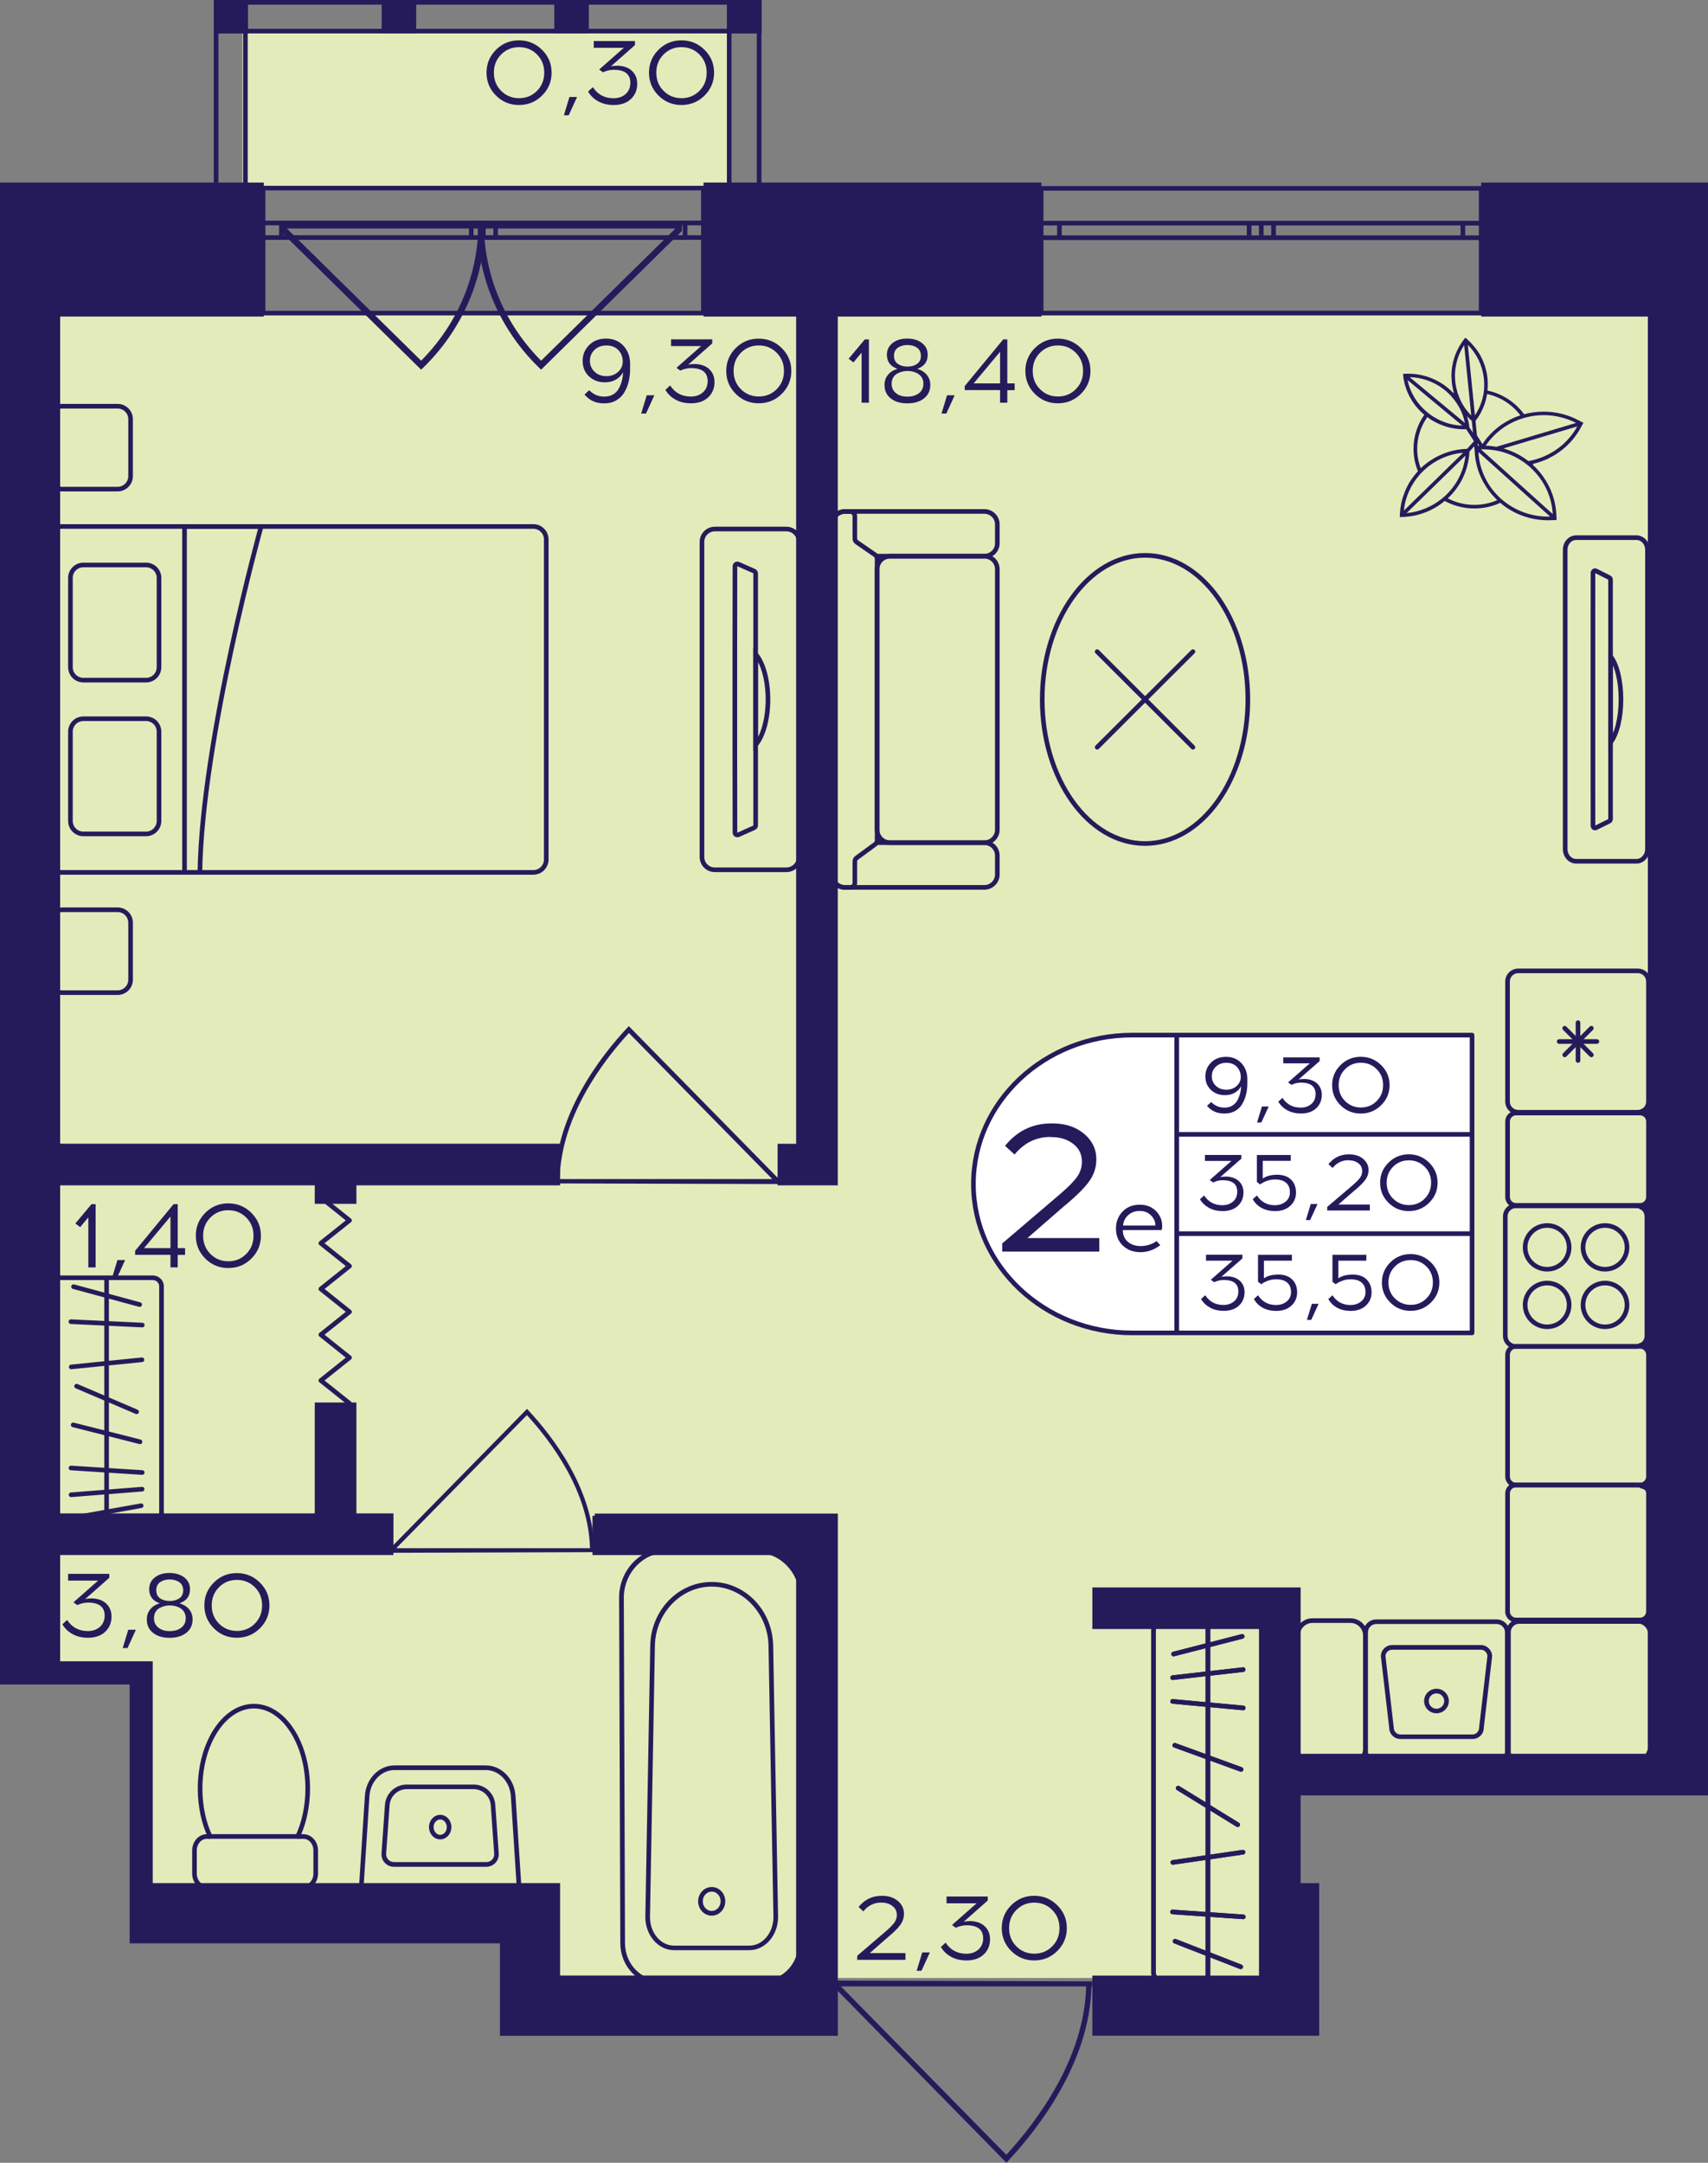 <?xml version="1.0" encoding="utf-8"?>
<!-- Generator: Adobe Illustrator 24.3.0, SVG Export Plug-In . SVG Version: 6.00 Build 0)  -->
<svg version="1.1" id="Слой_1" xmlns="http://www.w3.org/2000/svg" xmlns:xlink="http://www.w3.org/1999/xlink" x="0px" y="0px"
	 viewBox="0 0 315.99 400" style="enable-background:new 0 0 315.99 400;" xml:space="preserve">
<rect x="0" y="0" width="315.99" height="400" fill="#808080" stroke="none"/>
<path style="fill:#E3EBBA;" d="M7.28,58.12h301.43c0,90.03,0,180.06,0,270.09c-23.98,0-47.96,0-71.93,0c0,12.54,0,25.07,0,37.61
	c-46.26,0-92.52,0-138.78,0c-0.55-3.42-1.1-6.84-1.66-10.26c-22.84,0-45.67,0-68.51,0c0-15.95,0-31.91,0-47.86
	c-6.85,0-13.7,0-20.55,0C7.28,224.5,7.28,141.31,7.28,58.12z"/>
<rect x="44.84" y="5.56" style="fill:#E3EBBA;" width="89.92" height="29.49"/>
<g>
	<path style="fill:none;stroke:#251B5B;stroke-width:0.856;stroke-miterlimit:10;" d="M274.02,34.84l-81.4,0v23.06h81.4V34.84z
		 M192.62,34.84l81.4,0 M192.62,57.91h81.4 M192.62,41.27H196v2.69h-3.38V41.27z M233.34,43.97h-2.25v-2.69h2.25V43.97z M196,41.27
		l35.1,0v2.69H196V41.27z M233.34,41.27h2.27v2.69h-2.27V41.27z M274.02,43.97h-3.38v-2.69h3.38V43.97z M235.62,41.27h35.02v2.69
		l-35.02,0V41.27z M192.62,41.27H196 M196,41.27v2.69 M196,43.97h-3.38 M233.34,43.97h-2.25 M231.1,43.97v-2.69 M231.1,41.27h2.25
		 M196,41.27l35.1,0 M231.1,43.97H196 M233.34,41.27h2.27 M235.62,41.27v2.69 M235.62,43.97h-2.27 M274.02,43.97h-3.38
		 M270.64,43.97v-2.69 M270.64,41.27h3.38 M235.62,41.27h35.02 M270.64,43.97l-35.02,0"/>
</g>
<g>
	<path style="fill:none;stroke:#251B5B;stroke-width:0.856;stroke-miterlimit:10;" d="M130.13,34.79l-81.46,0v23.12h81.46V34.79z
		 M48.67,34.79l81.46,0 M48.67,57.91h81.46 M48.67,41.24h3.39v2.7h-3.39V41.24z M89.43,43.93h-2.25v-2.7h2.25V43.93z M52.06,41.24
		h35.12v2.7H52.06V41.24z M89.43,41.24h2.27v2.7h-2.27V41.24z M130.13,43.93h-3.39v-2.7h3.39V43.93z M91.7,41.24h35.04v2.7l-35.04,0
		V41.24z M48.67,41.24h3.39 M52.06,41.24v2.7 M52.06,43.93h-3.39 M89.43,43.93h-2.25 M87.18,43.93v-2.7 M87.18,41.24h2.25
		 M52.06,41.24h35.12 M87.18,43.93H52.06 M89.43,41.24h2.27 M91.7,41.24v2.7 M91.7,43.93h-2.27 M130.13,43.93h-3.39 M126.75,43.93
		v-2.7 M126.75,41.24h3.39 M91.7,41.24h35.04 M126.75,43.93l-35.04,0"/>
</g>
<g>
	
		<rect x="134.48" y="0" transform="matrix(-1 -2.945392e-07 2.945392e-07 -1 275.35 6.177)" style="fill:#251B5B;" width="6.39" height="6.18"/>
	
		<rect x="39.6" y="0" transform="matrix(-1 -2.997381e-07 2.997381e-07 -1 85.483 6.177)" style="fill:#251B5B;" width="6.28" height="6.18"/>
	
		<rect x="70.62" y="0" transform="matrix(-1 -2.945459e-07 2.945459e-07 -1 147.62 6.176)" style="fill:#251B5B;" width="6.39" height="6.18"/>
	
		<rect x="102.55" y="0" transform="matrix(-1 -2.945415e-07 2.945415e-07 -1 211.485 6.176)" style="fill:#251B5B;" width="6.39" height="6.18"/>
	<g>
		<path style="fill:#251B5B;" d="M140.01,0.86v37.24h-4.68l0-37.24H140.01 M140.87,0h-6.39l0,38.95h6.39L140.87,0L140.87,0z"/>
	</g>
	<g>
		<path style="fill:#251B5B;" d="M44.97,0.86l0,37.24l-4.56,0l0-37.24H44.97 M45.83,0h-6.28l0,38.95l6.28,0L45.83,0L45.83,0z"/>
	</g>
	<g>
		<path style="fill:#251B5B;" d="M40.46,0.86l99.55,0v4.47l-99.55,0L40.46,0.86 M39.6,0l0,6.18l101.26,0V0L39.6,0L39.6,0z"/>
	</g>
</g>
<g>
	<path style="fill:#251B5B;" d="M78.35,67.95c2.07-2.02,3.87-4.22,5.39-6.58c5.44-8.41,5.82-16.26,5.87-17.86
		c0.03-1.01,0.01-1.84-0.02-2.37c-0.35-0.01-0.7-0.03-1.05-0.04H51.89l-0.08-0.08c0.02,0.58,0.04,1.15,0.06,1.72l26.04,25.63
		L78.35,67.95z M53.07,42.27h35.42c-0.28,9.19-3.99,17.81-10.58,24.44L53.07,42.27z"/>
	<path style="fill:#251B5B;" d="M99.67,67.95c-2.07-2.02-3.87-4.22-5.39-6.58c-5.44-8.41-5.82-16.26-5.87-17.86
		c-0.03-1.01-0.01-1.84,0.02-2.37c0.35-0.01,0.7-0.03,1.05-0.04h36.65l0.08-0.08c-0.02,0.58-0.04,1.15-0.06,1.72l-26.04,25.63
		L99.67,67.95z M124.95,42.27H89.53c0.28,9.19,3.99,17.81,10.58,24.44L124.95,42.27z"/>
</g>
<polyline style="fill:none;stroke:#251B5B;stroke-width:0.856;stroke-linecap:round;stroke-linejoin:round;stroke-miterlimit:10;" points="
	64.66,259.55 59.36,255.32 64.66,251.09 59.36,246.85 64.66,242.62 59.36,238.39 64.66,234.16 59.36,229.93 64.66,225.71 
	59.36,221.47 "/>
<path style="fill:#251B5B;" d="M110.04,287.07c0-0.24-0.01-0.48-0.01-0.73h-0.1c-0.25-11.06-7.69-20.69-12.16-25.48l-0.27-0.29
	l-25.31,25.78h-0.16c0,0.28,0,0.56,0,0.84C84.69,287.14,97.37,287.11,110.04,287.07z M73.31,286.34l24.17-24.61
	c4.42,4.8,11.43,14.07,11.67,24.61L73.31,286.34z"/>
<path style="fill:#251B5B;" d="M202.07,366.45c0,0.31-0.01,0.61-0.01,0.92h-0.13c-0.31,14-9.73,26.18-15.39,32.25l-0.35,0.37
	l-32.03-32.62h-0.21c0-0.35,0-0.71,0-1.06C169.99,366.36,186.03,366.41,202.07,366.45z M155.58,367.38l30.59,31.15
	c5.59-6.07,14.46-17.8,14.77-31.15L155.58,367.38z"/>
<path style="fill:#251B5B;" d="M102.56,218.87c0-0.27,0.01-0.53,0.01-0.8h0.11c0.27-12.14,8.44-22.71,13.35-27.97l0.3-0.32
	l27.78,28.29h0.18c0,0.31,0,0.61,0,0.92C130.38,218.95,116.47,218.91,102.56,218.87z M142.88,218.07l-26.53-27.02
	c-4.85,5.27-12.54,15.44-12.81,27.02L142.88,218.07z"/>
<g>
	<g>
		<g>
			<path style="fill:#251B5B;" d="M28.28,236.75c0.64,0,1.17,0.52,1.17,1.17v42.89c0,0.64-0.52,1.17-1.17,1.17l-17.13,0
				c-0.64,0-1.17-0.52-1.17-1.17v-42.89c0-0.64,0.52-1.17,1.17-1.17H28.28 M28.28,235.9H11.16c-1.12,0-2.02,0.91-2.02,2.02v42.89
				c0,1.12,0.91,2.02,2.02,2.02l17.13,0c1.12,0,2.02-0.91,2.02-2.02v-42.89C30.31,236.8,29.4,235.9,28.28,235.9L28.28,235.9z"/>
		</g>
	</g>
	
		<line style="fill:none;stroke:#251B5B;stroke-width:0.856;stroke-miterlimit:10;" x1="19.72" y1="236.09" x2="19.72" y2="282.67"/>
	
		<line style="fill:none;stroke:#251B5B;stroke-width:0.856;stroke-linecap:round;stroke-miterlimit:10;" x1="13.12" y1="244.44" x2="26.32" y2="245.07"/>
	
		<line style="fill:none;stroke:#251B5B;stroke-width:0.856;stroke-linecap:round;stroke-miterlimit:10;" x1="13.18" y1="252.81" x2="26.26" y2="251.49"/>
	
		<line style="fill:none;stroke:#251B5B;stroke-width:0.856;stroke-linecap:round;stroke-miterlimit:10;" x1="13.33" y1="280.76" x2="26.11" y2="278.48"/>
	
		<line style="fill:none;stroke:#251B5B;stroke-width:0.856;stroke-linecap:round;stroke-miterlimit:10;" x1="14.17" y1="256.37" x2="25.27" y2="261.11"/>
	
		<line style="fill:none;stroke:#251B5B;stroke-width:0.856;stroke-linecap:round;stroke-miterlimit:10;" x1="13.54" y1="263.53" x2="25.9" y2="266.66"/>
	
		<line style="fill:none;stroke:#251B5B;stroke-width:0.856;stroke-linecap:round;stroke-miterlimit:10;" x1="13.13" y1="271.5" x2="26.31" y2="272.34"/>
	
		<line style="fill:none;stroke:#251B5B;stroke-width:0.856;stroke-linecap:round;stroke-miterlimit:10;" x1="13.15" y1="276.46" x2="26.29" y2="275.42"/>
	
		<line style="fill:none;stroke:#251B5B;stroke-width:0.856;stroke-linecap:round;stroke-miterlimit:10;" x1="13.6" y1="237.97" x2="25.84" y2="241.28"/>
</g>
<g>
	<path style="fill:#251B5B;" d="M303.31,300.32c0.85,0,1.54,0.69,1.54,1.54v22.09c0,0.85-0.69,1.54-1.54,1.54h-22.27
		c-0.85,0-1.54-0.69-1.54-1.54v-22.09c0-0.85,0.69-1.54,1.54-1.54H303.31 M303.31,299.47h-22.27c-1.32,0-2.39,1.07-2.39,2.39v22.09
		c0,1.32,1.07,2.39,2.39,2.39h22.27c1.32,0,2.39-1.07,2.39-2.39v-22.09C305.71,300.54,304.64,299.47,303.31,299.47L303.31,299.47z"
		/>
</g>
<g>
	<g>
		<path style="fill:#251B5B;" d="M276.89,300.36c0.85,0,1.54,0.69,1.54,1.54v22.09c0,0.85-0.69,1.54-1.54,1.54h-22.27
			c-0.85,0-1.54-0.69-1.54-1.54V301.9c0-0.85,0.69-1.54,1.54-1.54H276.89 M276.89,299.51h-22.27c-1.32,0-2.39,1.07-2.39,2.39v22.09
			c0,1.32,1.07,2.39,2.39,2.39h22.27c1.32,0,2.39-1.07,2.39-2.39V301.9C279.28,300.58,278.21,299.51,276.89,299.51L276.89,299.51z"
			/>
	</g>
	<g>
		<path style="fill:#251B5B;" d="M273.94,305.11c0.67,0,1.22,0.53,1.24,1.19l-1.53,13.16l-0.01,0.05v0.05
			c0,0.68-0.56,1.23-1.24,1.23h-13.3c-0.69,0-1.24-0.55-1.24-1.23v-0.05l-0.01-0.05l-1.53-13.16c0.02-0.66,0.57-1.19,1.24-1.19
			H273.94 M273.94,304.25h-16.37c-1.16,0-2.1,0.93-2.1,2.08l1.54,13.22c0,1.15,0.94,2.08,2.1,2.08h13.3c1.16,0,2.1-0.93,2.1-2.08
			l1.54-13.22C276.04,305.18,275.1,304.25,273.94,304.25L273.94,304.25z"/>
	</g>
	<g>
		<path style="fill:#251B5B;" d="M265.76,313.19c0.79,0,1.43,0.64,1.43,1.42c0,0.78-0.64,1.42-1.43,1.42
			c-0.79,0-1.43-0.64-1.43-1.42C264.32,313.83,264.97,313.19,265.76,313.19 M265.76,312.33c-1.26,0-2.29,1.02-2.29,2.27
			c0,1.25,1.02,2.27,2.29,2.27c1.26,0,2.29-1.02,2.29-2.27C268.04,313.35,267.02,312.33,265.76,312.33L265.76,312.33z"/>
	</g>
</g>
<g>
	<g>
		<path style="fill:#251B5B;" d="M302.72,223.44c0.85,0,1.54,0.69,1.54,1.54v22.09c0,0.85-0.69,1.54-1.54,1.54h-22.27
			c-0.85,0-1.54-0.69-1.54-1.54v-22.09c0-0.85,0.69-1.54,1.54-1.54H302.72 M302.72,222.58h-22.27c-1.32,0-2.39,1.07-2.39,2.39v22.09
			c0,1.32,1.07,2.39,2.39,2.39h22.27c1.32,0,2.39-1.07,2.39-2.39v-22.09C305.11,223.65,304.04,222.58,302.72,222.58L302.72,222.58z"
			/>
	</g>
	<g>
		<g>
			<path style="fill:#251B5B;" d="M296.94,237.73c2.01,0,3.64,1.62,3.64,3.62s-1.64,3.62-3.64,3.62s-3.64-1.62-3.64-3.62
				S294.93,237.73,296.94,237.73 M296.94,236.87c-2.49,0-4.5,2-4.5,4.47c0,2.47,2.01,4.47,4.5,4.47c2.49,0,4.5-2,4.5-4.47
				C301.44,238.88,299.43,236.87,296.94,236.87L296.94,236.87z"/>
		</g>
		<g>
			<path style="fill:#251B5B;" d="M286.23,227.08c2.01,0,3.64,1.62,3.64,3.62s-1.64,3.62-3.64,3.62c-2.01,0-3.64-1.62-3.64-3.62
				S284.22,227.08,286.23,227.08 M286.23,226.23c-2.49,0-4.5,2-4.5,4.47s2.01,4.47,4.5,4.47s4.5-2,4.5-4.47
				S288.71,226.23,286.23,226.23L286.23,226.23z"/>
		</g>
		<g>
			<path style="fill:#251B5B;" d="M286.23,237.73c2.01,0,3.64,1.62,3.64,3.62s-1.64,3.62-3.64,3.62c-2.01,0-3.64-1.62-3.64-3.62
				S284.22,237.73,286.23,237.73 M286.23,236.87c-2.49,0-4.5,2-4.5,4.47c0,2.47,2.01,4.47,4.5,4.47s4.5-2,4.5-4.47
				C290.73,238.88,288.71,236.87,286.23,236.87L286.23,236.87z"/>
		</g>
		<g>
			<path style="fill:#251B5B;" d="M296.94,227.08c2.01,0,3.64,1.62,3.64,3.62s-1.64,3.62-3.64,3.62s-3.64-1.62-3.64-3.62
				S294.93,227.08,296.94,227.08 M296.94,226.23c-2.49,0-4.5,2-4.5,4.47s2.01,4.47,4.5,4.47c2.49,0,4.5-2,4.5-4.47
				S299.43,226.23,296.94,226.23L296.94,226.23z"/>
		</g>
	</g>
</g>
<g>
	<path style="fill:#251B5B;" d="M303.41,275.07c0.63,0,1.14,0.51,1.14,1.14v21.84c0,0.63-0.51,1.14-1.14,1.14h-22.93
		c-0.63,0-1.14-0.51-1.14-1.14v-21.84c0-0.63,0.51-1.14,1.14-1.14H303.41 M303.41,274.21h-22.93c-1.1,0-2,0.89-2,2v21.84
		c0,1.1,0.89,2,2,2h22.93c1.1,0,2-0.89,2-2v-21.84C305.41,275.11,304.51,274.21,303.41,274.21L303.41,274.21z"/>
</g>
<g>
	<g>
		<path style="fill:#251B5B;" d="M303.01,179.99c0.85,0,1.54,0.69,1.54,1.54v22.21c0,0.85-0.69,1.54-1.54,1.54h-22.14
			c-0.85,0-1.54-0.69-1.54-1.54v-22.21c0-0.85,0.69-1.54,1.54-1.54H303.01 M303.01,179.14h-22.14c-1.32,0-2.39,1.07-2.39,2.39v22.21
			c0,1.32,1.07,2.39,2.39,2.39h22.14c1.32,0,2.39-1.07,2.39-2.39v-22.21C305.41,180.21,304.34,179.14,303.01,179.14L303.01,179.14z"
			/>
	</g>
	<g>
		
			<line style="fill:none;stroke:#251B5B;stroke-width:0.856;stroke-linecap:round;stroke-miterlimit:10;" x1="295.43" y1="192.63" x2="288.46" y2="192.63"/>
		
			<line style="fill:none;stroke:#251B5B;stroke-width:0.856;stroke-linecap:round;stroke-miterlimit:10;" x1="294.41" y1="190.17" x2="289.48" y2="195.1"/>
		
			<line style="fill:none;stroke:#251B5B;stroke-width:0.856;stroke-linecap:round;stroke-miterlimit:10;" x1="291.94" y1="189.14" x2="291.94" y2="196.13"/>
		
			<line style="fill:none;stroke:#251B5B;stroke-width:0.856;stroke-linecap:round;stroke-miterlimit:10;" x1="289.48" y1="190.17" x2="294.41" y2="195.1"/>
	</g>
</g>
<g>
	<path style="fill:#251B5B;" d="M303.41,249.43c0.63,0,1.14,0.51,1.14,1.14v22.52c0,0.63-0.51,1.14-1.14,1.14h-22.93
		c-0.63,0-1.14-0.51-1.14-1.14v-22.52c0-0.63,0.51-1.14,1.14-1.14H303.41 M303.41,248.57h-22.93c-1.1,0-2,0.89-2,2v22.52
		c0,1.1,0.89,2,2,2h22.93c1.1,0,2-0.89,2-2v-22.52C305.41,249.46,304.51,248.57,303.41,248.57L303.41,248.57z"/>
</g>
<g>
	<path style="fill:#251B5B;" d="M249.85,300.16c1.28,0,2.33,1.04,2.33,2.33v20.98c0,1.28-1.04,2.33-2.33,2.33h-7.04
		c-1.28,0-2.33-1.04-2.33-2.33v-20.98c0-1.28,1.04-2.33,2.33-2.33H249.85 M249.85,299.3h-7.04c-1.76,0-3.18,1.43-3.18,3.18v20.98
		c0,1.76,1.43,3.18,3.18,3.18h7.04c1.76,0,3.18-1.42,3.18-3.18v-20.98C253.03,300.73,251.61,299.3,249.85,299.3L249.85,299.3z"/>
</g>
<g>
	<path style="fill:#251B5B;" d="M303.41,206.28c0.63,0,1.14,0.51,1.14,1.14v13.95c0,0.63-0.51,1.14-1.14,1.14h-22.93
		c-0.63,0-1.14-0.51-1.14-1.14v-13.95c0-0.63,0.51-1.14,1.14-1.14H303.41 M303.41,205.43h-22.93c-1.1,0-2,0.89-2,2v13.95
		c0,1.1,0.89,2,2,2h22.93c1.1,0,2-0.89,2-2v-13.95C305.41,206.32,304.51,205.43,303.41,205.43L303.41,205.43z"/>
</g>
<g>
	<g>
		<g>
			<path style="fill:#251B5B;" d="M232.05,300.55c0.59,0,1.07,0.48,1.07,1.07v63.18c0,0.59-0.48,1.07-1.07,1.07h-17.16
				c-0.59,0-1.07-0.48-1.07-1.07v-63.18c0-0.59,0.48-1.07,1.07-1.07H232.05 M232.05,299.69h-17.16c-1.06,0-1.92,0.86-1.92,1.92
				v63.18c0,1.06,0.86,1.92,1.92,1.92h17.16c1.06,0,1.92-0.86,1.92-1.92v-63.18C233.97,300.55,233.11,299.69,232.05,299.69
				L232.05,299.69z"/>
		</g>
	</g>
	
		<line style="fill:none;stroke:#251B5B;stroke-width:0.856;stroke-miterlimit:10;" x1="223.47" y1="366.73" x2="223.47" y2="299.92"/>
	
		<line style="fill:none;stroke:#251B5B;stroke-width:0.856;stroke-linecap:round;stroke-miterlimit:10;" x1="230.02" y1="354.52" x2="216.92" y2="353.61"/>
	
		<line style="fill:none;stroke:#251B5B;stroke-width:0.856;stroke-linecap:round;stroke-miterlimit:10;" x1="229.96" y1="342.56" x2="216.98" y2="344.45"/>
	
		<line style="fill:none;stroke:#251B5B;stroke-width:0.856;stroke-linecap:round;stroke-miterlimit:10;" x1="229.81" y1="302.65" x2="217.13" y2="305.91"/>
	
		<line style="fill:none;stroke:#251B5B;stroke-width:0.856;stroke-linecap:round;stroke-miterlimit:10;" x1="228.98" y1="337.48" x2="217.97" y2="330.71"/>
	
		<line style="fill:none;stroke:#251B5B;stroke-width:0.856;stroke-linecap:round;stroke-miterlimit:10;" x1="229.6" y1="327.25" x2="217.34" y2="322.79"/>
	
		<line style="fill:none;stroke:#251B5B;stroke-width:0.856;stroke-linecap:round;stroke-miterlimit:10;" x1="230.01" y1="315.88" x2="216.94" y2="314.67"/>
	
		<line style="fill:none;stroke:#251B5B;stroke-width:0.856;stroke-linecap:round;stroke-miterlimit:10;" x1="229.99" y1="308.79" x2="216.95" y2="310.28"/>
	
		<line style="fill:none;stroke:#251B5B;stroke-width:0.856;stroke-linecap:round;stroke-miterlimit:10;" x1="229.54" y1="363.76" x2="217.4" y2="359.03"/>
	<g>
		<g>
			<path style="fill:#251B5B;" d="M232.05,300.55c0.59,0,1.07,0.48,1.07,1.07v63.18c0,0.59-0.48,1.07-1.07,1.07h-17.16
				c-0.59,0-1.07-0.48-1.07-1.07v-63.18c0-0.59,0.48-1.07,1.07-1.07H232.05 M232.05,299.69h-17.16c-1.06,0-1.92,0.86-1.92,1.92
				v63.18c0,1.06,0.86,1.92,1.92,1.92h17.16c1.06,0,1.92-0.86,1.92-1.92v-63.18C233.97,300.55,233.11,299.69,232.05,299.69
				L232.05,299.69z"/>
		</g>
	</g>
	
		<line style="fill:none;stroke:#251B5B;stroke-width:0.856;stroke-miterlimit:10;" x1="223.47" y1="366.73" x2="223.47" y2="299.92"/>
	
		<line style="fill:none;stroke:#251B5B;stroke-width:0.856;stroke-linecap:round;stroke-miterlimit:10;" x1="230.02" y1="354.52" x2="216.92" y2="353.61"/>
	
		<line style="fill:none;stroke:#251B5B;stroke-width:0.856;stroke-linecap:round;stroke-miterlimit:10;" x1="229.96" y1="342.56" x2="216.98" y2="344.45"/>
	
		<line style="fill:none;stroke:#251B5B;stroke-width:0.856;stroke-linecap:round;stroke-miterlimit:10;" x1="229.81" y1="302.65" x2="217.13" y2="305.91"/>
	
		<line style="fill:none;stroke:#251B5B;stroke-width:0.856;stroke-linecap:round;stroke-miterlimit:10;" x1="228.98" y1="337.48" x2="217.97" y2="330.71"/>
	
		<line style="fill:none;stroke:#251B5B;stroke-width:0.856;stroke-linecap:round;stroke-miterlimit:10;" x1="229.6" y1="327.25" x2="217.34" y2="322.79"/>
	
		<line style="fill:none;stroke:#251B5B;stroke-width:0.856;stroke-linecap:round;stroke-miterlimit:10;" x1="230.01" y1="315.88" x2="216.94" y2="314.67"/>
	
		<line style="fill:none;stroke:#251B5B;stroke-width:0.856;stroke-linecap:round;stroke-miterlimit:10;" x1="229.99" y1="308.79" x2="216.95" y2="310.28"/>
	
		<line style="fill:none;stroke:#251B5B;stroke-width:0.856;stroke-linecap:round;stroke-miterlimit:10;" x1="229.54" y1="363.76" x2="217.4" y2="359.03"/>
</g>
<g>
	<path style="fill:none;stroke:#251B5B;stroke-width:0.856;stroke-miterlimit:10;" d="M302.76,159.29h-11.16
		c-1.13,0-2.03-1.02-2.03-2.26l0-55.33c0-1.26,0.9-2.26,2.03-2.26l11.16,0c1.12,0,2.03,1,2.03,2.26v55.33
		C304.79,158.27,303.87,159.29,302.76,159.29z M297.96,107.22c0-0.16-0.1-0.32-0.23-0.39l-2.48-1.25c-0.26-0.11-0.54,0.08-0.54,0.39
		c0,1.97-0.01,8.15-0.01,15.43v15.88c0,7.28,0.01,13.47,0.01,15.43c0,0.32,0.28,0.52,0.54,0.39l2.48-1.23
		c0.13-0.06,0.23-0.23,0.23-0.4L297.96,107.22z"/>
	<g>
		<path style="fill:none;stroke:#251B5B;stroke-width:0.856;stroke-miterlimit:10;" d="M299.89,129.35c0-3.46-0.78-6.49-1.93-7.96
			l0,15.92C299.1,135.84,299.89,132.83,299.89,129.35z"/>
	</g>
</g>
<g>
	<path style="fill:none;stroke:#251B5B;stroke-width:0.856;stroke-miterlimit:10;" d="M153.92,100.48v-3.51
		c0-1.31,1.08-2.38,2.4-2.38h0.96l24.83,0c1.32,0,2.4,1.07,2.4,2.38v3.51c0,1.33-1.08,2.38-2.4,2.38l-19.97,0"/>
	<path style="fill:none;stroke:#251B5B;stroke-width:0.856;stroke-miterlimit:10;" d="M153.92,158.23v3.51
		c0,1.33,1.08,2.38,2.4,2.38h0.96h24.83c1.32,0,2.4-1.06,2.4-2.38v-3.51c0-1.31-1.08-2.38-2.4-2.38h-19.94"/>
	<path style="fill:none;stroke:#251B5B;stroke-width:0.856;stroke-miterlimit:10;" d="M184.51,153.46l0-48.19
		c0-1.32-1.07-2.39-2.39-2.39l-17.46,0c-1.32,0-2.39,1.07-2.39,2.39l0,48.19c0,1.32,1.07,2.39,2.39,2.39l17.46,0
		C183.44,155.85,184.51,154.78,184.51,153.46z"/>
	<path style="fill:none;stroke:#251B5B;stroke-width:0.856;stroke-miterlimit:10;" d="M158.49,158.66l3.43-2.52
		c0.22-0.16,0.35-0.41,0.35-0.68l0-52.14c0-0.28-0.14-0.54-0.37-0.7l-3.38-2.33c-0.23-0.16-0.37-0.42-0.37-0.7v-4.13
		c0-0.47-0.38-0.85-0.86-0.85h-0.96c-1.33,0-2.4,1.07-2.4,2.38l0,64.77c0,1.32,1.07,2.38,2.4,2.38h0.96c0.47,0,0.86-0.38,0.86-0.85
		l0-3.94C158.15,159.07,158.27,158.82,158.49,158.66z"/>
</g>
<g>
	
		<ellipse style="fill:none;stroke:#251B5B;stroke-width:0.856;stroke-miterlimit:10;" cx="211.84" cy="129.36" rx="19.02" ry="26.65"/>
	<g>
		
			<line style="fill:none;stroke:#251B5B;stroke-width:0.856;stroke-linecap:round;stroke-miterlimit:10;" x1="202.98" y1="138.2" x2="220.7" y2="120.52"/>
		
			<line style="fill:none;stroke:#251B5B;stroke-width:0.856;stroke-linecap:round;stroke-miterlimit:10;" x1="202.98" y1="120.52" x2="220.7" y2="138.2"/>
	</g>
</g>
<g>
	<g>
		<path style="fill:#251B5B;" d="M140.11,287.18c4.22,0,7.74,3.65,7.83,8.1l-0.22,64.1c0,3.78-2.9,6.86-6.45,6.86l-19.19,0
			c-3.56,0-6.45-3.08-6.45-6.86l-0.22-64.07c0.1-4.48,3.61-8.13,7.83-8.13H140.11 M140.11,286.32h-16.88
			c-4.72,0-8.58,3.98-8.69,8.96l0.22,64.1c0,4.26,3.27,7.71,7.31,7.71l19.19,0c4.04,0,7.31-3.45,7.31-7.71l0.22-64.1
			C148.69,290.31,144.83,286.32,140.11,286.32L140.11,286.32z"/>
	</g>
	<g>
		<path style="fill:#251B5B;" d="M131.67,293.44c5.68,0,10.39,4.89,10.51,10.91l0.91,50.2c0,2.92-2,5.29-4.45,5.29H124.7
			c-2.46,0-4.45-2.37-4.45-5.27l0.91-50.21C121.28,298.33,125.99,293.44,131.67,293.44 M131.67,292.58L131.67,292.58
			c-6.19,0-11.24,5.22-11.37,11.75l-0.91,50.21c0,3.39,2.38,6.14,5.31,6.14h13.94c2.93,0,5.31-2.75,5.31-6.14l-0.91-50.21
			C142.91,297.8,137.86,292.58,131.67,292.58L131.67,292.58z"/>
	</g>
	<g>
		<path style="fill:#251B5B;" d="M131.67,349.85L131.67,349.85c0.91,0,1.65,0.8,1.65,1.79c0,0.99-0.74,1.79-1.65,1.79
			c-0.91,0-1.65-0.8-1.65-1.79S130.76,349.85,131.67,349.85 M131.67,349c-1.39,0-2.51,1.19-2.51,2.65c0,1.46,1.12,2.65,2.51,2.65
			c1.39,0,2.51-1.19,2.51-2.65C134.18,350.18,133.06,349,131.67,349L131.67,349z"/>
	</g>
</g>
<g>
	<g>
		<path style="fill:#251B5B;" d="M81.44,336.51c0.67,0,1.22,0.64,1.22,1.42s-0.55,1.42-1.22,1.42s-1.22-0.64-1.22-1.42
			C80.22,337.15,80.77,336.51,81.44,336.51 M81.44,335.65c-1.14,0-2.07,1.02-2.07,2.27c0,1.25,0.93,2.27,2.07,2.27
			s2.07-1.02,2.07-2.27S82.58,335.65,81.44,335.65L81.44,335.65z"/>
	</g>
	<g>
		<path style="fill:#251B5B;" d="M89.87,327.37c2.43,0,4.46,2.11,4.64,4.81l1.05,16.24l-28.26,0l1.05-16.24
			c0.18-2.7,2.21-4.81,4.64-4.81H89.87 M89.87,326.51H73c-2.89,0-5.29,2.45-5.49,5.61l-1.11,17.15l30.08,0l-1.11-17.15
			C95.16,328.96,92.76,326.51,89.87,326.51L89.87,326.51z"/>
	</g>
	<g>
		<path style="fill:#251B5B;" d="M87.62,330.9c1.66,0,3.05,1.3,3.17,2.95l0.64,8.99c0.03,0.41-0.11,0.79-0.39,1.09
			c-0.28,0.3-0.66,0.46-1.06,0.46H72.89c-0.41,0-0.79-0.16-1.06-0.46c-0.28-0.3-0.41-0.69-0.39-1.09l0.64-8.99
			c0.12-1.65,1.51-2.95,3.17-2.95H87.62 M87.62,330.05H75.25c-2.12,0-3.87,1.64-4.03,3.75l-0.64,8.99c-0.1,1.34,0.96,2.47,2.3,2.47
			h17.09c1.34,0,2.4-1.14,2.3-2.47l-0.64-8.99C91.49,331.68,89.74,330.05,87.62,330.05L87.62,330.05z"/>
	</g>
</g>
<path style="fill:#251B5B;" d="M259.05,94.35c0.01-0.21,0.04-0.41,0.08-0.63c0.03-0.21,0.07-0.43,0.11-0.63
	c0.01-0.04,0.01-0.09,0.03-0.13c0.04-0.16,0.08-0.32,0.12-0.48c0.08-0.32,0.18-0.63,0.29-0.92c0.07-0.19,0.14-0.37,0.2-0.55
	c0.07-0.16,0.14-0.33,0.2-0.49c0.08-0.19,0.18-0.37,0.27-0.56c0.15-0.29,0.31-0.59,0.49-0.87c0.04-0.08,0.1-0.15,0.15-0.23
	c0.1-0.15,0.19-0.29,0.3-0.44c0.1-0.13,0.19-0.27,0.3-0.4c0.23-0.31,0.48-0.6,0.74-0.88c-0.53-1.28-0.82-2.67-0.82-4.14
	c0-2.34,0.74-4.49,1.99-6.28c-0.03-0.01-0.05-0.04-0.07-0.07c-0.03-0.03-0.04-0.05-0.07-0.07c-0.05-0.04-0.11-0.09-0.16-0.13
	c-0.26-0.24-0.52-0.49-0.76-0.75c-0.19-0.2-0.35-0.4-0.53-0.61c0-0.01-0.01-0.03-0.03-0.04c-0.1-0.12-0.19-0.25-0.27-0.37
	c-0.25-0.32-0.46-0.67-0.65-1.03c-0.12-0.19-0.22-0.37-0.31-0.56c-0.14-0.28-0.26-0.56-0.38-0.84c-0.08-0.23-0.16-0.45-0.23-0.69
	c-0.08-0.21-0.14-0.43-0.19-0.65c-0.05-0.23-0.11-0.45-0.15-0.69c-0.04-0.2-0.07-0.4-0.08-0.6c0-0.01-0.01-0.04-0.01-0.05
	c-0.01-0.05-0.03-0.11-0.01-0.17v-0.01c-0.03-0.03-0.03-0.05-0.01-0.08c-0.01-0.05-0.01-0.11-0.03-0.16
	c0.31-0.03,0.64-0.04,0.95-0.04c2.94,0,5.67,1.11,7.72,2.95c0.22,0.2,0.42,0.4,0.63,0.61c0.04-0.01,0.08-0.03,0.11-0.04
	c-0.07-0.25-0.14-0.49-0.19-0.75c-0.05-0.25-0.1-0.51-0.14-0.76c-0.03-0.23-0.05-0.44-0.07-0.65c-0.01-0.2-0.03-0.4-0.03-0.6
	c-0.01-0.05-0.01-0.11-0.01-0.15c-0.01-0.05-0.01-0.11-0.01-0.16c0-0.09,0-0.19,0.01-0.28c0-0.09,0.01-0.19,0.01-0.28
	c0.01-0.19,0.03-0.37,0.04-0.56c0.01-0.2,0.04-0.41,0.08-0.63c0.04-0.21,0.07-0.43,0.12-0.63c0.04-0.24,0.1-0.48,0.18-0.71
	c0.03-0.12,0.07-0.25,0.11-0.37c0-0.01,0.01-0.04,0.01-0.05c0.04-0.11,0.08-0.2,0.12-0.32c0.01-0.03,0.01-0.04,0.03-0.07
	c0.04-0.15,0.11-0.31,0.18-0.45c0.03-0.08,0.07-0.16,0.11-0.24c0.1-0.21,0.19-0.43,0.31-0.63c0-0.01,0.01-0.01,0.01-0.03
	c0.08-0.16,0.16-0.32,0.27-0.47c0.03-0.05,0.05-0.11,0.1-0.16c0.11-0.19,0.23-0.37,0.35-0.55c0.18-0.23,0.34-0.45,0.53-0.68
	c0.18,0.13,0.34,0.28,0.5,0.43c0.16,0.15,0.31,0.29,0.46,0.45c0.38,0.39,0.72,0.79,1.04,1.2c0.15,0.21,0.3,0.43,0.44,0.64
	c0.15,0.23,0.29,0.45,0.41,0.68c0.05,0.11,0.11,0.23,0.16,0.35c0.07,0.11,0.12,0.21,0.16,0.33c0.12,0.27,0.25,0.55,0.34,0.83
	c0.07,0.2,0.14,0.39,0.19,0.59c0.07,0.24,0.14,0.49,0.19,0.73c0.05,0.2,0.1,0.4,0.12,0.6c0.03,0.12,0.04,0.23,0.05,0.35
	c0.03,0.16,0.04,0.32,0.05,0.48c0,0.04,0,0.08,0.01,0.12c0.04,0.48,0.05,0.96,0.01,1.43c-0.01,0.09-0.01,0.19-0.01,0.28
	c0,0.11-0.01,0.2-0.03,0.29c2.78,0.59,5.18,2.18,6.78,4.38c1.19-0.32,2.41-0.48,3.65-0.48c2.15,0,4.35,0.51,6.39,1.58l0.94,0.48
	l-0.5,0.92c-1.38,2.54-3.48,4.45-5.92,5.65c-0.53,0.27-1.09,0.49-1.66,0.68c-0.4,0.13-0.79,0.25-1.19,0.33
	c-0.03,0.08-0.04,0.16-0.07,0.24c0.05,0.04,0.1,0.08,0.14,0.13c0.16,0.13,0.31,0.28,0.45,0.44c0.08,0.07,0.15,0.13,0.2,0.21
	c0.37,0.39,0.71,0.79,1.01,1.22c1.5,2.04,2.41,4.52,2.54,7.2l0.04,0.96l-0.98,0.04c-0.19,0.01-0.4,0.01-0.59,0.01
	c-3.37,0-6.48-1.2-8.86-3.22c-1.45,0.67-3.08,1.04-4.79,1.04c-1.99,0-3.86-0.51-5.48-1.39c-0.2,0.16-0.41,0.33-0.61,0.48
	c-0.16,0.12-0.33,0.24-0.5,0.35c-0.12,0.08-0.25,0.16-0.37,0.24c-0.11,0.07-0.23,0.13-0.34,0.2c-0.63,0.36-1.28,0.68-1.98,0.92
	c-0.11,0.05-0.23,0.08-0.34,0.12c-0.11,0.04-0.23,0.07-0.34,0.11c-0.2,0.07-0.41,0.12-0.61,0.17c-0.25,0.07-0.5,0.12-0.76,0.17
	c-0.11,0.01-0.22,0.04-0.34,0.05c-0.05,0.01-0.11,0.01-0.16,0.03c-0.27,0.04-0.55,0.07-0.83,0.09c-0.37,0.04-0.75,0.05-1.13,0.05
	C258.98,95.2,259,94.78,259.05,94.35z M259.73,94.43c0.84-0.83,2.58-2.51,4.44-4.33c0.16-0.15,0.33-0.31,0.48-0.47
	c2.41-2.35,4.95-4.82,6.04-5.89c-2.94,0.25-5.59,1.56-7.54,3.53c-0.19,0.17-0.35,0.36-0.52,0.55
	C261.04,89.63,259.97,91.92,259.73,94.43z M262.19,82.99c0,1.27,0.23,2.48,0.65,3.61c0.27-0.27,0.57-0.52,0.87-0.76
	s0.61-0.47,0.94-0.68c0.33-0.21,0.65-0.41,1-0.6c0.03-0.01,0.05-0.03,0.07-0.04c0.33-0.16,0.65-0.32,1-0.47
	c0.18-0.08,0.37-0.15,0.56-0.23c0.18-0.07,0.37-0.13,0.56-0.19c0.38-0.13,0.76-0.24,1.16-0.32c0.2-0.04,0.4-0.08,0.6-0.12
	c0.22-0.04,0.45-0.07,0.68-0.09c0.16-0.03,0.33-0.04,0.5-0.05c0.04,0,0.08-0.01,0.14-0.01c0.16-0.01,0.34-0.03,0.5-0.03h0.01
	l1.09-1.23c0.04-0.04,0.08-0.07,0.14-0.08l-0.03-0.2l-1.36-2.11c-0.11,0.01-0.23,0.01-0.35,0.01c-0.74,0-1.46-0.07-2.15-0.2
	c-0.71-0.13-1.39-0.33-2.04-0.59c-0.65-0.25-1.27-0.56-1.87-0.92c-0.27-0.17-0.55-0.36-0.8-0.55
	C262.88,78.81,262.19,80.83,262.19,82.99z M273.66,82.43l-0.29-0.44l0.04,0.45L273.66,82.43z M271.55,77.5
	c0.01,0.03,0.01,0.05,0.03,0.08c0.07,0.23,0.11,0.47,0.15,0.69c0.05,0.24,0.08,0.49,0.11,0.75v0.01l0.67,1l-0.22-2.18
	c-0.31-0.27-0.6-0.56-0.87-0.87C271.46,77.16,271.52,77.33,271.55,77.5z M263.94,76.15c0.18,0.16,0.34,0.29,0.53,0.43
	c1.72,1.28,3.82,2.07,6.08,2.14l-4.5-3.73l-0.53-0.44l-5.11-4.25C260.89,72.63,262.17,74.67,263.94,76.15z M260.8,69.75l5.26,4.37
	l0.55,0.45l4.4,3.65c-0.35-1.82-1.2-3.43-2.39-4.78c-0.15-0.19-0.3-0.36-0.48-0.52C266.26,71.02,263.65,69.84,260.8,69.75z
	 M269.6,72.4c0.04,0.21,0.11,0.43,0.2,0.63c0.48,1.4,1.28,2.7,2.39,3.81l-0.42-4.17L271.7,72l-0.82-8.16
	C269.17,66.43,268.76,69.57,269.6,72.4z M274.53,70.05c-0.25-2.38-1.28-4.57-2.97-6.27l0.82,8.18l0.07,0.67l0.42,4.19
	c0.83-1.24,1.36-2.63,1.6-4.07c0.03-0.23,0.05-0.44,0.08-0.67C274.61,71.41,274.6,70.73,274.53,70.05z M275.12,72.87
	c-0.04,0.25-0.08,0.49-0.15,0.75c-0.03,0.17-0.08,0.35-0.12,0.51c-0.07,0.24-0.14,0.47-0.22,0.68c-0.11,0.31-0.23,0.6-0.37,0.9
	c-0.1,0.21-0.19,0.41-0.31,0.63c0,0.01-0.01,0.01-0.01,0.03s-0.01,0.01-0.01,0.03c-0.05,0.09-0.1,0.2-0.16,0.28
	c-0.12,0.2-0.25,0.4-0.38,0.6c-0.14,0.19-0.27,0.37-0.41,0.56l0.27,2.74c0.03,0.01,0.05,0.04,0.08,0.08l0.93,1.47
	c0.29-0.44,0.6-0.85,0.94-1.26c0.2-0.23,0.41-0.45,0.63-0.68c0.22-0.23,0.44-0.43,0.65-0.63c0.01,0,0.01,0,0.01,0
	c0.46-0.41,0.94-0.77,1.43-1.11c0.52-0.33,1.04-0.64,1.58-0.91c0.46-0.23,0.94-0.43,1.43-0.6c0.11-0.04,0.23-0.08,0.35-0.12
	C279.79,74.84,277.63,73.43,275.12,72.87z M285.63,76.78c-1.12,0-2.21,0.13-3.26,0.41c-0.23,0.04-0.45,0.11-0.68,0.19
	c-2.78,0.86-5.21,2.63-6.83,5.05c0.67,0.01,1.32,0.09,1.96,0.21l6.3-1.88l0.65-0.2l7.82-2.34
	C289.74,77.29,287.69,76.78,285.63,76.78z M283.84,85.04c3.35-0.88,6.26-3.09,7.96-6.17l-7.91,2.36l-0.65,0.19l-5.1,1.52
	c1.69,0.48,3.26,1.28,4.62,2.34c0.12-0.01,0.25-0.04,0.35-0.07C283.36,85.17,283.6,85.1,283.84,85.04z M283.39,86.71
	c-0.18-0.19-0.35-0.35-0.55-0.51c-0.08-0.08-0.18-0.15-0.27-0.21c-0.25-0.21-0.49-0.4-0.75-0.57c-1.46-1.02-3.12-1.74-4.93-2.08
	c0,0,0,0-0.01,0c-0.53-0.11-1.09-0.17-1.65-0.21c-0.26-0.01-0.53-0.03-0.79-0.03h-0.08h-1.38c-0.12,0,1.12,0,1,0.01l0.3,0.27
	l0.03,0.03l0.59,0.52l0.74,0.67l1.23,1.11h0.01l4.18,3.78l0.5,0.45l5.71,5.14C287.07,91.77,285.64,88.85,283.39,86.71z
	 M286.43,95.55c0.12,0,0.23,0,0.35-0.01l-5.68-5.1l-0.49-0.45l-5.36-4.82l-1.13-1.02l-0.57-0.52h-0.03
	c0.01,0.23,0.03,0.47,0.05,0.68c0,0.03,0.01,0.05,0.01,0.07c0.37,3.1,1.87,5.84,4.08,7.83c0.18,0.16,0.37,0.32,0.56,0.47
	C280.45,94.48,283.32,95.55,286.43,95.55z M272.79,93.37c1.5,0,2.92-0.31,4.21-0.87c-0.15-0.16-0.3-0.29-0.44-0.44
	c-0.44-0.45-0.83-0.92-1.2-1.43c-0.01,0-0.01-0.01-0.01-0.01c-0.25-0.33-0.48-0.68-0.68-1.04c-0.12-0.19-0.23-0.37-0.33-0.56
	c-0.27-0.51-0.5-1.03-0.71-1.58c-0.1-0.25-0.18-0.51-0.26-0.77c-0.11-0.37-0.2-0.76-0.29-1.15c-0.14-0.64-0.22-1.3-0.25-1.96
	l-0.01-0.15l-0.08-0.87l-0.89,0.99c-0.01,0.17-0.01,0.35-0.03,0.51c-0.01,0.11-0.03,0.2-0.03,0.29c-0.03,0.2-0.05,0.39-0.08,0.59
	c-0.07,0.41-0.15,0.83-0.26,1.23c-0.05,0.21-0.11,0.41-0.18,0.6c-0.16,0.55-0.37,1.07-0.61,1.58c-0.04,0.08-0.07,0.15-0.11,0.23
	c-0.08,0.16-0.16,0.32-0.25,0.47c-0.07,0.12-0.14,0.23-0.2,0.35c-0.14,0.24-0.29,0.47-0.45,0.69c-0.08,0.12-0.16,0.25-0.26,0.37
	c-0.19,0.27-0.41,0.53-0.64,0.79c-0.07,0.09-0.16,0.19-0.25,0.28c-0.2,0.23-0.42,0.44-0.65,0.65l-0.01,0.01
	C269.32,92.95,271,93.37,272.79,93.37z M266.68,92.29c0.19-0.15,0.38-0.31,0.56-0.47c2.13-1.92,3.57-4.57,3.87-7.55
	c-1.13,1.11-3.63,3.55-6,5.86l-0.49,0.48c-1.85,1.8-3.56,3.47-4.4,4.29C262.66,94.67,264.87,93.72,266.68,92.29z"/>
<g>
	<g>
		<path style="fill:none;stroke:#251B5B;stroke-width:0.856;stroke-miterlimit:10;" d="M38.88,339.66h-0.63
			c-1.25,0-2.27,1.16-2.27,2.57v4.29c0,1.43,1.02,2.57,2.27,2.57h17.89c1.25,0,2.27-1.14,2.27-2.57v-4.29
			c0-1.41-1.02-2.57-2.27-2.57h-1.05"/>
	</g>
	<g>
		<path style="fill:none;stroke:#251B5B;stroke-width:0.856;stroke-miterlimit:10;" d="M46.98,315.55c-5.5,0-9.96,6.83-9.96,15.26
			c0,3.29,0.68,6.35,1.85,8.84h16.21c1.17-2.49,1.85-5.55,1.85-8.84C56.94,322.39,52.48,315.55,46.98,315.55z"/>
	</g>
</g>
<g>
	<path style="fill:#251B5B;stroke:#251B5B;stroke-width:0.856;stroke-miterlimit:10;" d="M274.46,34.19v23.93h30.83v146.51
		c-0.03,0.04-0.05,0.09-0.09,0.13c-0.61,0.64-1.36,0.8-1.63,0.84c0.14-0.01,0.99-0.03,1.67,0.63c0.02,0.02,0.02,0.04,0.04,0.05
		v15.69c-0.09,0.15-0.17,0.3-0.3,0.45c-0.61,0.64-1.36,0.8-1.63,0.84c0.14-0.01,0.99-0.03,1.67,0.63c0.11,0.11,0.18,0.23,0.26,0.34
		v23.2c-0.11,0.2-0.22,0.41-0.41,0.6c-0.61,0.64-1.36,0.8-1.63,0.84c0.14-0.01,0.99-0.03,1.67,0.63c0.16,0.15,0.27,0.32,0.36,0.48
		v23.9c-0.07,0.09-0.11,0.18-0.2,0.27c-0.68,0.66-1.53,0.64-1.67,0.63c0.27,0.04,1.01,0.2,1.63,0.84c0.11,0.12,0.17,0.24,0.25,0.37
		v22.18c-0.09,0.3-0.25,0.64-0.56,0.94c-0.68,0.66-1.53,0.64-1.67,0.63c0.27,0.04,1.01,0.2,1.63,0.84c0.33,0.34,0.49,0.71,0.61,1.06
		v22.35c-0.03-0.2-0.03-0.36-0.03-0.41c-0.03,0.21-0.21,0.71-0.56,1.21h-25.56c-0.15-0.42-0.16-0.78-0.15-0.87
		c-0.03,0.16-0.14,0.5-0.32,0.87h-26.08c-0.03-0.21-0.04-0.39-0.04-0.44c-0.01,0.09-0.08,0.28-0.13,0.44H240.2v-23.93v-6.84h-6.85
		h-30.83v6.84h30.83v47.86v17.09h-30.83v10.26h30.83h3.43h6.85v-27.35h-3.43v-17.09h65.08h3.43h6.85V58.12V54.7V34.19H274.46z"/>
	<path style="fill:#251B5B;stroke:#251B5B;stroke-width:0.856;stroke-miterlimit:10;" d="M110.04,280.34v6.84h33.19
		c0.97,0.47,2,1.15,2.93,2.17c0.73,0.79,1.19,1.61,1.56,2.38v70.78c-0.34,0.63-0.76,1.27-1.33,1.9c-0.52,0.57-1.07,1.01-1.63,1.39
		h-41.57v-17.09h-6.85h-3.43H27.83v-37.61v-3.42h-3.43H10.7v-20.51h61.66v-6.84h-6.85v-20.51h-6.85v20.51H10.7V218.8h47.96v3.42
		h6.85v-3.42h37.68v-6.84H65.51h-6.85H10.7V58.12h37.68V34.19H0.43v13.68v10.26v252.99h6.85h3.43h13.7v37.61v6.84v3.42h68.51v6.84
		v6.84v3.42h61.66v-6.84v-3.42v-78.63v-6.84h-6.85H110.04z"/>
	<polygon style="fill:#251B5B;stroke:#251B5B;stroke-width:0.856;stroke-miterlimit:10;" points="130.59,58.12 147.72,58.12 
		147.72,211.97 144.29,211.97 144.29,218.8 154.57,218.8 154.57,215.38 154.57,211.97 154.57,58.12 192.25,58.12 192.25,34.19 
		130.59,34.19 	"/>
</g>
<g>
	<path style="fill:none;stroke:#251B5B;stroke-width:0.856;stroke-miterlimit:10;" d="M145.47,97.84h-13.2
		c-1.34,0-2.4,1.07-2.4,2.38l0,58.27c0,1.33,1.06,2.38,2.4,2.38h13.2c1.32,0,2.4-1.06,2.4-2.38l0-58.27
		C147.87,98.91,146.79,97.84,145.47,97.84z M139.8,152.67c0,0.17-0.12,0.34-0.27,0.41l-2.93,1.31c-0.31,0.12-0.63-0.09-0.63-0.41
		c0-2.08-0.02-8.59-0.02-16.25V121c0-7.67,0.02-14.19,0.02-16.25c0-0.34,0.33-0.55,0.63-0.41l2.93,1.29
		c0.15,0.07,0.27,0.24,0.27,0.43L139.8,152.67z"/>
	<g>
		<path style="fill:none;stroke:#251B5B;stroke-width:0.856;stroke-miterlimit:10;" d="M142.08,129.37c0,3.65-0.93,6.83-2.28,8.38
			l0-16.76C141.15,122.54,142.08,125.71,142.08,129.37z"/>
	</g>
</g>
<g>
	<g>
		<path style="fill:none;stroke:#251B5B;stroke-width:0.856;stroke-miterlimit:10;" d="M11.48,97.37h87.18c1.33,0,2.4,1.07,2.4,2.4
			v59.18c0,1.33-1.07,2.4-2.4,2.4H11.48c-1.33,0-2.4-1.07-2.4-2.4V99.77C9.08,98.44,10.16,97.37,11.48,97.37z"/>
		<g>
			<path style="fill:none;stroke:#251B5B;stroke-width:0.856;stroke-miterlimit:10;" d="M27.02,154.23H15.43
				c-1.33,0-2.4-1.07-2.4-2.4v-16.5c0-1.33,1.07-2.4,2.4-2.4h11.59c1.33,0,2.4,1.07,2.4,2.4v16.5
				C29.42,153.15,28.35,154.23,27.02,154.23z"/>
			<path style="fill:none;stroke:#251B5B;stroke-width:0.856;stroke-miterlimit:10;" d="M27.02,125.79H15.43
				c-1.33,0-2.4-1.07-2.4-2.4v-16.5c0-1.33,1.07-2.4,2.4-2.4h11.59c1.33,0,2.4,1.07,2.4,2.4v16.5
				C29.42,124.72,28.35,125.79,27.02,125.79z"/>
		</g>
		<path style="fill:none;stroke:#251B5B;stroke-width:0.856;stroke-miterlimit:10;" d="M34.14,161.35V97.37h14.17
			c0,0-10.93,39.3-11.33,63.98"/>
	</g>
	<path style="fill:none;stroke:#251B5B;stroke-width:0.856;stroke-linecap:round;stroke-miterlimit:10;" d="M21.76,183.59H11.48
		c-1.33,0-2.4-1.07-2.4-2.4v-10.53c0-1.33,1.07-2.4,2.4-2.4h10.28c1.33,0,2.4,1.07,2.4,2.4v10.53
		C24.16,182.52,23.08,183.59,21.76,183.59z"/>
	<path style="fill:none;stroke:#251B5B;stroke-width:0.856;stroke-linecap:round;stroke-miterlimit:10;" d="M21.76,90.46H11.48
		c-1.33,0-2.4-1.07-2.4-2.4V77.53c0-1.33,1.07-2.4,2.4-2.4h10.28c1.33,0,2.4,1.07,2.4,2.4v10.53
		C24.16,89.38,23.08,90.46,21.76,90.46z"/>
</g>
<g>
	<path style="fill:#FFFFFF;stroke:#251B5B;stroke-width:0.856;stroke-linejoin:round;stroke-miterlimit:10;" d="M272.34,191.44
		l0,55.08l-62.87,0c-16.21,0-29.38-12.35-29.38-27.54c0-15.19,13.17-27.54,29.38-27.54L272.34,191.44z M217.7,191.44l0,55.08
		 M217.7,209.8l54.64,0 M217.7,228.16l54.64,0"/>
	<g>
		<path style="fill:#251B5B;" d="M203.39,231.48h-17.97v-1.51l10.66-9.09c1.52-1.3,2.58-2.37,3.18-3.22c0.6-0.84,0.9-1.78,0.9-2.8
			c0-1.39-0.54-2.49-1.63-3.32c-1.08-0.82-2.39-1.23-3.91-1.23l-0.31-0.03c-2.63,0-4.84,1.09-6.61,3.25l-1.76-1.61
			c2.24-2.76,5.09-4.14,8.55-4.14h0.38c2.31,0.02,4.21,0.66,5.71,1.93c1.5,1.27,2.25,2.83,2.25,4.7c0,1.51-0.45,2.88-1.37,4.14
			c-0.91,1.26-2.47,2.78-4.66,4.58l-6.72,5.85h13.29V231.48z"/>
		<path style="fill:#251B5B;" d="M210.85,222.81c0.93,0,1.74,0.22,2.41,0.67c0.67,0.44,1.16,1.06,1.49,1.83
			c0.14,0.33,0.22,0.71,0.25,1.15c0.03,0.43,0,0.78-0.1,1.04h-7.17c0,0.9,0.3,1.62,0.91,2.15c0.61,0.53,1.39,0.8,2.35,0.81
			c1.1,0,2.09-0.31,2.99-0.92l0.68,0.75c-1.12,0.86-2.34,1.3-3.67,1.3c-1.34-0.01-2.43-0.42-3.27-1.23
			c-0.84-0.81-1.26-1.86-1.26-3.15c0-1.24,0.41-2.28,1.22-3.13C208.49,223.23,209.55,222.81,210.85,222.81z M210.85,223.96
			c-0.85,0-1.57,0.26-2.14,0.79c-0.57,0.52-0.88,1.16-0.93,1.91h5.97c0.02-0.3-0.04-0.62-0.19-0.97c-0.22-0.52-0.57-0.94-1.04-1.26
			C212.06,224.11,211.5,223.96,210.85,223.96z"/>
	</g>
	<g>
		<path style="fill:#251B5B;" d="M229.69,214.26l-3.95,3.46c0.29-0.08,0.69-0.12,1.2-0.12c1,0.06,1.77,0.36,2.31,0.9
			c0.54,0.54,0.8,1.22,0.8,2.04c0,1-0.34,1.82-1.01,2.46c-0.67,0.64-1.59,0.97-2.76,0.99h-0.14c-0.94-0.01-1.77-0.21-2.48-0.6
			c-0.71-0.39-1.26-0.92-1.66-1.59l0.77-0.7c0.79,1.2,1.91,1.8,3.37,1.8h0.09c0.79-0.02,1.43-0.26,1.93-0.71
			c0.5-0.45,0.74-1.05,0.74-1.79c0-1.41-0.9-2.12-2.72-2.12c-0.58,0-1.16,0.14-1.75,0.41l-0.62-0.45l4.02-3.53h-4.91v-1.1h6.73
			V214.26z"/>
		<path style="fill:#251B5B;" d="M238.81,214.7h-5.19v3.27c0.66-0.47,1.55-0.7,2.69-0.7c1.08,0,1.93,0.3,2.54,0.9
			c0.61,0.6,0.92,1.4,0.92,2.4c0,0.95-0.34,1.75-1.02,2.41c-0.68,0.65-1.6,0.99-2.76,1.01h-0.15c-0.94-0.01-1.76-0.21-2.45-0.59
			c-0.69-0.38-1.23-0.92-1.63-1.6l0.77-0.7c0.79,1.2,1.9,1.8,3.34,1.8h0.08c0.77-0.02,1.41-0.25,1.92-0.68
			c0.51-0.43,0.77-1,0.77-1.72c0-0.76-0.24-1.34-0.71-1.75c-0.48-0.41-1.15-0.61-2.04-0.61c-0.53,0-1.04,0.09-1.55,0.28
			c-0.51,0.18-0.91,0.4-1.2,0.64l-0.61-0.45v-4.99h6.27V214.7z"/>
		<path style="fill:#251B5B;" d="M243.75,222.68l-1.37,2.97h-0.79l0.91-2.97H243.75z"/>
		<path style="fill:#251B5B;" d="M253.42,223.88h-7.88v-0.66l4.68-3.99c0.67-0.57,1.13-1.04,1.4-1.41c0.26-0.37,0.39-0.78,0.39-1.23
			c0-0.61-0.24-1.1-0.71-1.45c-0.47-0.36-1.05-0.54-1.72-0.54l-0.14-0.02c-1.15,0-2.12,0.48-2.9,1.43l-0.77-0.7
			c0.98-1.21,2.23-1.81,3.75-1.81h0.17c1.01,0.01,1.85,0.29,2.51,0.84c0.66,0.55,0.99,1.24,0.99,2.06c0,0.66-0.2,1.27-0.6,1.81
			c-0.4,0.55-1.08,1.22-2.04,2.01l-2.95,2.56h5.83V223.88z"/>
		<path style="fill:#251B5B;" d="M256.88,215.03c1.03-1.02,2.28-1.54,3.75-1.54s2.72,0.51,3.77,1.54c1.04,1.02,1.56,2.26,1.56,3.71
			c0,1.45-0.52,2.69-1.56,3.71c-1.04,1.02-2.29,1.54-3.77,1.54c-1.47,0-2.72-0.51-3.75-1.54c-1.03-1.02-1.55-2.26-1.55-3.71
			C255.33,217.29,255.85,216.05,256.88,215.03z M263.57,215.79c-0.79-0.79-1.77-1.19-2.92-1.19s-2.13,0.39-2.92,1.19
			c-0.79,0.79-1.19,1.77-1.19,2.95c0,1.18,0.4,2.17,1.19,2.95c0.8,0.79,1.77,1.19,2.92,1.19s2.13-0.39,2.92-1.19
			c0.79-0.79,1.19-1.77,1.19-2.95C264.77,217.56,264.37,216.57,263.57,215.79z"/>
	</g>
	<g>
		<path style="fill:#251B5B;" d="M226.58,205.94h-0.11c-1.32,0-2.37-0.47-3.16-1.42l0.76-0.7c0.7,0.69,1.5,1.03,2.42,1.03h0.09
			c0.53,0,0.99-0.12,1.38-0.35c0.39-0.23,0.7-0.54,0.93-0.93c0.22-0.4,0.39-0.81,0.51-1.25c0.12-0.44,0.19-0.91,0.21-1.41
			c-0.26,0.49-0.65,0.88-1.17,1.19c-0.52,0.3-1.12,0.45-1.81,0.45c-1.04,0-1.91-0.32-2.6-0.97c-0.69-0.65-1.03-1.49-1.03-2.52
			c0-0.99,0.35-1.84,1.06-2.54c0.7-0.7,1.62-1.06,2.76-1.06c1.17,0,2.12,0.39,2.85,1.17c0.72,0.78,1.09,1.75,1.09,2.92v0.88
			c0,0.72-0.08,1.4-0.24,2.03c-0.16,0.63-0.4,1.22-0.72,1.76c-0.32,0.53-0.76,0.95-1.31,1.27
			C227.93,205.79,227.3,205.94,226.58,205.94z M226.88,201.54c0.77,0,1.41-0.23,1.91-0.69c0.51-0.46,0.76-1.01,0.76-1.66
			c0-0.74-0.24-1.36-0.71-1.87c-0.48-0.5-1.13-0.76-1.96-0.76c-0.78,0-1.42,0.24-1.93,0.71c-0.51,0.47-0.76,1.07-0.76,1.78
			c0,0.71,0.25,1.3,0.76,1.78C225.46,201.3,226.1,201.54,226.88,201.54z"/>
		<path style="fill:#251B5B;" d="M234.72,204.64l-1.37,2.97h-0.79l0.91-2.97H234.72z"/>
		<path style="fill:#251B5B;" d="M244.18,196.21l-3.95,3.46c0.29-0.08,0.69-0.12,1.2-0.12c1,0.06,1.77,0.36,2.31,0.9
			c0.54,0.54,0.8,1.22,0.8,2.04c0,1-0.34,1.82-1.01,2.46c-0.67,0.64-1.59,0.97-2.76,0.99h-0.14c-0.94-0.01-1.77-0.21-2.48-0.6
			c-0.71-0.39-1.26-0.92-1.66-1.59l0.77-0.7c0.79,1.2,1.91,1.8,3.37,1.8h0.09c0.79-0.02,1.43-0.26,1.93-0.71
			c0.5-0.45,0.74-1.05,0.74-1.79c0-1.41-0.9-2.12-2.72-2.12c-0.58,0-1.16,0.14-1.75,0.41l-0.62-0.45l4.02-3.53h-4.91v-1.1h6.73
			V196.21z"/>
		<path style="fill:#251B5B;" d="M248,196.99c1.03-1.02,2.28-1.54,3.75-1.54c1.47,0,2.72,0.51,3.77,1.54
			c1.04,1.02,1.56,2.26,1.56,3.71c0,1.45-0.52,2.69-1.56,3.71c-1.04,1.02-2.29,1.54-3.77,1.54c-1.47,0-2.72-0.51-3.75-1.54
			c-1.03-1.02-1.55-2.26-1.55-3.71C246.45,199.25,246.97,198.01,248,196.99z M254.69,197.74c-0.79-0.79-1.77-1.19-2.92-1.19
			s-2.13,0.39-2.92,1.19c-0.79,0.79-1.19,1.77-1.19,2.95c0,1.18,0.4,2.17,1.19,2.95c0.8,0.79,1.77,1.19,2.92,1.19
			s2.13-0.39,2.92-1.19c0.79-0.79,1.19-1.77,1.19-2.95C255.89,199.52,255.49,198.53,254.69,197.74z"/>
	</g>
	<g>
		<path style="fill:#251B5B;" d="M229.89,232.71l-3.95,3.46c0.29-0.08,0.69-0.12,1.2-0.12c1,0.06,1.77,0.36,2.31,0.9
			c0.54,0.54,0.8,1.22,0.8,2.04c0,1-0.34,1.82-1.01,2.46c-0.67,0.64-1.59,0.97-2.76,0.99h-0.14c-0.94-0.01-1.77-0.21-2.48-0.6
			c-0.71-0.39-1.26-0.92-1.66-1.59l0.77-0.7c0.79,1.2,1.91,1.8,3.37,1.8h0.09c0.79-0.02,1.43-0.26,1.93-0.71
			c0.5-0.45,0.74-1.05,0.74-1.79c0-1.41-0.9-2.12-2.72-2.12c-0.58,0-1.16,0.14-1.75,0.41l-0.62-0.45l4.02-3.53h-4.91v-1.1h6.73
			V232.71z"/>
		<path style="fill:#251B5B;" d="M239.02,233.16h-5.19v3.27c0.66-0.47,1.55-0.7,2.69-0.7c1.08,0,1.93,0.3,2.54,0.9
			c0.61,0.6,0.92,1.4,0.92,2.4c0,0.95-0.34,1.75-1.02,2.41c-0.68,0.65-1.6,0.99-2.76,1.01h-0.15c-0.94-0.01-1.76-0.21-2.45-0.59
			c-0.69-0.38-1.23-0.92-1.63-1.6l0.77-0.7c0.79,1.2,1.9,1.8,3.34,1.8h0.08c0.77-0.02,1.41-0.25,1.92-0.68
			c0.51-0.43,0.77-1,0.77-1.72c0-0.76-0.24-1.34-0.71-1.75c-0.48-0.41-1.15-0.61-2.04-0.61c-0.53,0-1.04,0.09-1.55,0.28
			c-0.51,0.18-0.91,0.4-1.2,0.64l-0.61-0.45v-4.99h6.27V233.16z"/>
		<path style="fill:#251B5B;" d="M243.95,241.14l-1.37,2.97h-0.79l0.91-2.97H243.95z"/>
		<path style="fill:#251B5B;" d="M252.79,233.16h-5.19v3.27c0.66-0.47,1.55-0.7,2.69-0.7c1.08,0,1.93,0.3,2.54,0.9
			c0.61,0.6,0.92,1.4,0.92,2.4c0,0.95-0.34,1.75-1.02,2.41c-0.68,0.65-1.6,0.99-2.76,1.01h-0.15c-0.94-0.01-1.76-0.21-2.45-0.59
			c-0.69-0.38-1.23-0.92-1.63-1.6l0.77-0.7c0.79,1.2,1.9,1.8,3.34,1.8h0.08c0.77-0.02,1.41-0.25,1.92-0.68
			c0.51-0.43,0.77-1,0.77-1.72c0-0.76-0.24-1.34-0.71-1.75c-0.48-0.41-1.15-0.61-2.04-0.61c-0.53,0-1.04,0.09-1.55,0.28
			c-0.51,0.18-0.91,0.4-1.2,0.64l-0.61-0.45v-4.99h6.27V233.16z"/>
		<path style="fill:#251B5B;" d="M257.21,233.48c1.03-1.02,2.28-1.54,3.75-1.54s2.72,0.51,3.77,1.54c1.04,1.02,1.56,2.26,1.56,3.71
			c0,1.45-0.52,2.69-1.56,3.71c-1.04,1.02-2.29,1.54-3.77,1.54c-1.47,0-2.72-0.51-3.75-1.54c-1.03-1.02-1.55-2.26-1.55-3.71
			C255.66,235.74,256.18,234.51,257.21,233.48z M263.9,234.24c-0.79-0.79-1.77-1.19-2.92-1.19c-1.15,0-2.13,0.39-2.92,1.19
			c-0.79,0.79-1.19,1.77-1.19,2.95c0,1.18,0.4,2.17,1.19,2.95c0.8,0.79,1.77,1.19,2.92,1.19c1.15,0,2.13-0.39,2.92-1.19
			c0.79-0.79,1.19-1.77,1.19-2.95C265.09,236.01,264.69,235.03,263.9,234.24z"/>
	</g>
</g>
<g>
	<path style="fill:#251B5B;" d="M111.84,74.6h-0.12c-1.49,0-2.68-0.54-3.58-1.63l0.86-0.8c0.79,0.79,1.7,1.18,2.74,1.18h0.1
		c0.6,0,1.12-0.13,1.57-0.39c0.45-0.26,0.8-0.62,1.05-1.07c0.25-0.45,0.44-0.93,0.58-1.43s0.21-1.04,0.23-1.61
		c-0.3,0.56-0.74,1.01-1.32,1.35c-0.59,0.34-1.27,0.51-2.05,0.51c-1.18,0-2.16-0.37-2.94-1.11c-0.78-0.74-1.17-1.7-1.17-2.87
		c0-1.13,0.4-2.1,1.2-2.9c0.8-0.8,1.84-1.21,3.12-1.21c1.33,0,2.41,0.44,3.23,1.33c0.82,0.89,1.23,2,1.23,3.33v1.01
		c0,0.82-0.09,1.6-0.27,2.32c-0.18,0.72-0.45,1.39-0.82,2c-0.37,0.61-0.86,1.09-1.48,1.44C113.37,74.42,112.65,74.6,111.84,74.6z
		 M112.18,69.57c0.87,0,1.59-0.26,2.17-0.79s0.86-1.16,0.86-1.9c0-0.84-0.27-1.56-0.81-2.13c-0.54-0.57-1.28-0.86-2.22-0.86
		c-0.88,0-1.61,0.27-2.18,0.81c-0.57,0.54-0.86,1.22-0.86,2.03c0,0.81,0.29,1.48,0.86,2.02C110.57,69.3,111.3,69.57,112.18,69.57z"
		/>
	<path style="fill:#251B5B;" d="M121.06,73.11l-1.55,3.38h-0.89l1.03-3.38H121.06z"/>
	<path style="fill:#251B5B;" d="M131.78,63.5l-4.47,3.95c0.33-0.09,0.79-0.13,1.36-0.13c1.14,0.07,2.01,0.41,2.61,1.02
		c0.61,0.61,0.91,1.39,0.91,2.32c0,1.14-0.38,2.07-1.14,2.8c-0.76,0.73-1.8,1.11-3.12,1.13h-0.16c-1.07-0.01-2-0.24-2.8-0.68
		c-0.8-0.44-1.43-1.05-1.87-1.81l0.88-0.81c0.89,1.37,2.17,2.05,3.82,2.05h0.1c0.89-0.02,1.62-0.29,2.18-0.81
		c0.56-0.52,0.84-1.2,0.84-2.04c0-1.61-1.03-2.41-3.08-2.41c-0.65,0-1.31,0.15-1.98,0.46l-0.71-0.51l4.56-4.02h-5.56v-1.25h7.62
		V63.5z"/>
	<path style="fill:#251B5B;" d="M136.11,64.38c1.17-1.17,2.59-1.75,4.25-1.75c1.66,0,3.08,0.58,4.27,1.75
		c1.18,1.17,1.77,2.58,1.77,4.23s-0.59,3.06-1.76,4.23c-1.18,1.17-2.6,1.75-4.28,1.75c-1.66,0-3.08-0.58-4.25-1.75
		s-1.75-2.58-1.75-4.23S134.95,65.55,136.11,64.38z M143.69,65.24c-0.9-0.9-2-1.35-3.31-1.35c-1.31,0-2.41,0.45-3.31,1.35
		c-0.9,0.9-1.35,2.02-1.35,3.37c0,1.35,0.45,2.47,1.35,3.37c0.9,0.9,2,1.35,3.31,1.35c1.31,0,2.41-0.45,3.31-1.35
		c0.9-0.9,1.35-2.02,1.35-3.37C145.04,67.27,144.59,66.15,143.69,65.24z"/>
</g>
<g>
	<path style="fill:#251B5B;" d="M17.68,234.41h-1.34v-9.26l-1.51,1.81l-0.89-0.68l2.99-3.57h0.76V234.41z"/>
	<path style="fill:#251B5B;" d="M23.15,233.04l-1.55,3.39H20.7l1.03-3.39H23.15z"/>
	<path style="fill:#251B5B;" d="M32.88,232.08v2.32h-1.34v-2.32H25v-0.75l7.12-8.63h0.76v8.14h1.36v1.25H32.88z M31.54,224.99
		l-4.89,5.85h4.89V224.99z"/>
	<path style="fill:#251B5B;" d="M37.98,224.31c1.17-1.17,2.59-1.75,4.25-1.75c1.66,0,3.08,0.58,4.27,1.75
		c1.18,1.17,1.77,2.58,1.77,4.23c0,1.65-0.59,3.06-1.76,4.23s-2.6,1.75-4.28,1.75c-1.66,0-3.08-0.58-4.25-1.75
		c-1.17-1.17-1.75-2.58-1.75-4.23C36.22,226.89,36.81,225.48,37.98,224.31z M45.55,225.18c-0.9-0.9-2-1.35-3.31-1.35
		c-1.31,0-2.41,0.45-3.31,1.35c-0.9,0.9-1.35,2.02-1.35,3.37c0,1.34,0.45,2.47,1.35,3.37c0.9,0.9,2,1.35,3.31,1.35
		c1.31,0,2.41-0.45,3.31-1.35c0.9-0.9,1.35-2.02,1.35-3.37C46.91,227.2,46.45,226.08,45.55,225.18z"/>
</g>
<g>
	<path style="fill:#251B5B;" d="M167.52,362.47h-8.93v-0.75l5.3-4.54c0.76-0.65,1.28-1.19,1.58-1.61c0.3-0.42,0.45-0.89,0.45-1.4
		c0-0.69-0.27-1.25-0.81-1.66c-0.54-0.41-1.19-0.62-1.95-0.62l-0.15-0.01c-1.31,0-2.4,0.54-3.29,1.62l-0.88-0.8
		c1.11-1.38,2.53-2.07,4.25-2.07h0.19c1.15,0.01,2.09,0.33,2.84,0.96c0.74,0.63,1.12,1.42,1.12,2.35c0,0.75-0.23,1.44-0.68,2.07
		c-0.45,0.63-1.22,1.39-2.31,2.29l-3.34,2.92h6.61V362.47z"/>
	<path style="fill:#251B5B;" d="M172.03,361.1l-1.55,3.39h-0.89l1.03-3.39H172.03z"/>
	<path style="fill:#251B5B;" d="M182.75,351.49l-4.47,3.95c0.33-0.09,0.79-0.14,1.36-0.14c1.14,0.07,2.01,0.41,2.61,1.03
		c0.61,0.61,0.91,1.39,0.91,2.32c0,1.14-0.38,2.08-1.14,2.8c-0.76,0.73-1.8,1.11-3.12,1.13h-0.16c-1.07-0.01-2-0.24-2.8-0.68
		c-0.8-0.44-1.43-1.05-1.87-1.81l0.88-0.8c0.89,1.37,2.17,2.05,3.82,2.05h0.1c0.89-0.02,1.62-0.29,2.18-0.81
		c0.56-0.52,0.84-1.2,0.84-2.04c0-1.61-1.03-2.41-3.08-2.41c-0.65,0-1.31,0.15-1.98,0.46l-0.71-0.51l4.56-4.02h-5.56v-1.25h7.62
		V351.49z"/>
	<path style="fill:#251B5B;" d="M187.08,352.37c1.17-1.17,2.59-1.75,4.25-1.75c1.66,0,3.08,0.58,4.27,1.75
		c1.18,1.17,1.77,2.58,1.77,4.23c0,1.65-0.59,3.06-1.76,4.23c-1.18,1.17-2.6,1.75-4.28,1.75c-1.66,0-3.08-0.58-4.25-1.75
		c-1.17-1.17-1.75-2.58-1.75-4.23C185.33,354.95,185.91,353.54,187.08,352.37z M194.66,353.24c-0.9-0.9-2-1.35-3.31-1.35
		c-1.31,0-2.41,0.45-3.31,1.35c-0.9,0.9-1.35,2.02-1.35,3.37c0,1.34,0.45,2.47,1.35,3.37c0.9,0.9,2,1.35,3.31,1.35
		c1.31,0,2.41-0.45,3.31-1.35c0.9-0.9,1.35-2.02,1.35-3.37C196.01,355.26,195.56,354.14,194.66,353.24z"/>
</g>
<g>
	<path style="fill:#251B5B;" d="M20.22,291.81l-4.47,3.95c0.33-0.09,0.79-0.14,1.36-0.14c1.14,0.07,2.01,0.41,2.61,1.03
		c0.61,0.61,0.91,1.39,0.91,2.32c0,1.14-0.38,2.08-1.14,2.8c-0.76,0.73-1.8,1.11-3.12,1.13h-0.16c-1.07-0.01-2-0.24-2.8-0.68
		c-0.8-0.44-1.43-1.05-1.87-1.81l0.88-0.8c0.89,1.37,2.17,2.05,3.82,2.05h0.1c0.89-0.02,1.62-0.29,2.18-0.81
		c0.56-0.52,0.84-1.2,0.84-2.04c0-1.61-1.03-2.41-3.08-2.41c-0.65,0-1.31,0.15-1.98,0.46l-0.71-0.51l4.56-4.02H12.6v-1.25h7.62
		V291.81z"/>
	<path style="fill:#251B5B;" d="M25.14,301.42l-1.55,3.39H22.7l1.03-3.39H25.14z"/>
	<path style="fill:#251B5B;" d="M33.21,296.53c0.73,0.21,1.32,0.57,1.76,1.09c0.44,0.52,0.66,1.15,0.66,1.89
		c0,1.02-0.38,1.85-1.14,2.46s-1.77,0.93-3.03,0.94h-0.09c-1.28,0-2.31-0.31-3.07-0.92c-0.76-0.62-1.14-1.44-1.14-2.48
		c0-0.74,0.22-1.37,0.65-1.89c0.43-0.52,1.02-0.88,1.75-1.09c-1.31-0.45-1.96-1.34-1.96-2.63c0-0.88,0.35-1.6,1.04-2.15
		c0.69-0.55,1.59-0.83,2.69-0.83h0.15c1.09,0.03,1.97,0.31,2.65,0.85c0.68,0.55,1.02,1.26,1.02,2.12
		C35.17,295.19,34.52,296.07,33.21,296.53z M31.41,301.67c0.86,0,1.57-0.21,2.12-0.63c0.55-0.42,0.83-1,0.83-1.74
		c0-0.74-0.27-1.32-0.8-1.73c-0.53-0.41-1.25-0.63-2.14-0.65c-0.3,0-0.6,0.03-0.9,0.1c-0.3,0.07-0.62,0.19-0.94,0.35
		c-0.33,0.16-0.59,0.41-0.79,0.74c-0.2,0.33-0.3,0.72-0.3,1.18c0,0.74,0.27,1.32,0.82,1.74C29.82,301.46,30.53,301.67,31.41,301.67z
		 M29.62,292.62c-0.48,0.34-0.71,0.83-0.71,1.5c0,0.66,0.24,1.16,0.71,1.49c0.48,0.33,1.07,0.49,1.78,0.49
		c0.71,0,1.3-0.17,1.78-0.49c0.48-0.33,0.71-0.83,0.71-1.49c0-0.66-0.24-1.16-0.72-1.5c-0.48-0.33-1.07-0.5-1.77-0.5
		C30.69,292.12,30.1,292.29,29.62,292.62z"/>
	<path style="fill:#251B5B;" d="M39.56,292.69c1.17-1.17,2.59-1.75,4.25-1.75c1.66,0,3.08,0.58,4.27,1.75
		c1.18,1.17,1.77,2.58,1.77,4.23c0,1.65-0.59,3.06-1.76,4.23c-1.18,1.17-2.6,1.75-4.28,1.75c-1.66,0-3.08-0.58-4.25-1.75
		c-1.17-1.17-1.75-2.58-1.75-4.23C37.8,295.27,38.39,293.86,39.56,292.69z M47.14,293.55c-0.9-0.9-2-1.35-3.31-1.35
		c-1.31,0-2.41,0.45-3.31,1.35c-0.9,0.9-1.35,2.02-1.35,3.37c0,1.34,0.45,2.47,1.35,3.37c0.9,0.9,2,1.35,3.31,1.35
		c1.31,0,2.41-0.45,3.31-1.35c0.9-0.9,1.35-2.02,1.35-3.37C48.49,295.58,48.04,294.45,47.14,293.55z"/>
</g>
<g>
	<path style="fill:#251B5B;" d="M160.74,74.48h-1.34v-9.26l-1.51,1.81l-0.89-0.68l2.99-3.57h0.76V74.48z"/>
	<path style="fill:#251B5B;" d="M169.69,68.22c0.73,0.2,1.32,0.57,1.76,1.09c0.44,0.52,0.66,1.15,0.66,1.89
		c0,1.02-0.38,1.85-1.14,2.46c-0.76,0.62-1.77,0.93-3.03,0.94h-0.09c-1.28,0-2.31-0.31-3.07-0.92c-0.76-0.61-1.14-1.44-1.14-2.48
		c0-0.74,0.22-1.37,0.65-1.89c0.43-0.52,1.02-0.88,1.75-1.09c-1.31-0.46-1.96-1.33-1.96-2.63c0-0.87,0.35-1.59,1.04-2.14
		c0.69-0.55,1.59-0.83,2.69-0.83h0.15c1.09,0.02,1.97,0.31,2.65,0.85c0.68,0.55,1.02,1.25,1.02,2.12
		C171.65,66.89,170.99,67.76,169.69,68.22z M167.88,73.36c0.86,0,1.57-0.21,2.12-0.63c0.55-0.42,0.83-1,0.83-1.75
		c0-0.74-0.27-1.32-0.8-1.72c-0.53-0.41-1.25-0.63-2.14-0.65c-0.3,0-0.6,0.03-0.9,0.1c-0.3,0.07-0.62,0.18-0.94,0.35
		c-0.33,0.17-0.59,0.41-0.79,0.74c-0.2,0.33-0.3,0.72-0.3,1.18c0,0.74,0.27,1.32,0.82,1.75C166.3,73.15,167.01,73.36,167.88,73.36z
		 M166.1,64.31c-0.48,0.34-0.71,0.83-0.71,1.5c0,0.66,0.24,1.16,0.71,1.49c0.48,0.33,1.07,0.5,1.78,0.5c0.71,0,1.3-0.16,1.78-0.5
		c0.48-0.33,0.71-0.82,0.71-1.49c0-0.66-0.24-1.16-0.72-1.5c-0.48-0.34-1.07-0.5-1.77-0.5C167.17,63.81,166.58,63.98,166.1,64.31z"
		/>
	<path style="fill:#251B5B;" d="M176.62,73.11l-1.55,3.38h-0.89l1.03-3.38H176.62z"/>
	<path style="fill:#251B5B;" d="M186.36,72.15v2.33h-1.34v-2.33h-6.54V71.4l7.12-8.63h0.76v8.14h1.36v1.25H186.36z M185.02,65.06
		l-4.89,5.85h4.89V65.06z"/>
	<path style="fill:#251B5B;" d="M191.45,64.38c1.17-1.17,2.59-1.75,4.25-1.75c1.66,0,3.08,0.58,4.27,1.75
		c1.18,1.17,1.77,2.58,1.77,4.23s-0.59,3.06-1.76,4.23c-1.18,1.17-2.6,1.75-4.28,1.75c-1.66,0-3.08-0.58-4.25-1.75
		s-1.75-2.58-1.75-4.23S190.28,65.55,191.45,64.38z M199.03,65.24c-0.9-0.9-2-1.35-3.31-1.35c-1.31,0-2.41,0.45-3.31,1.35
		c-0.9,0.9-1.35,2.02-1.35,3.37c0,1.35,0.45,2.47,1.35,3.37c0.9,0.9,2,1.35,3.31,1.35c1.31,0,2.41-0.45,3.31-1.35
		c0.9-0.9,1.35-2.02,1.35-3.37C200.38,67.27,199.93,66.15,199.03,65.24z"/>
</g>
<g>
	<path style="fill:#251B5B;" d="M91.76,9.21c1.17-1.17,2.59-1.75,4.25-1.75c1.66,0,3.08,0.58,4.27,1.75
		c1.18,1.17,1.77,2.58,1.77,4.23s-0.59,3.06-1.76,4.23c-1.18,1.17-2.6,1.75-4.28,1.75c-1.66,0-3.08-0.58-4.25-1.75
		c-1.17-1.17-1.75-2.58-1.75-4.23S90.59,10.38,91.76,9.21z M99.34,10.07c-0.9-0.9-2-1.35-3.31-1.35c-1.31,0-2.41,0.45-3.31,1.35
		c-0.9,0.9-1.35,2.02-1.35,3.37s0.45,2.47,1.35,3.37c0.9,0.9,2,1.35,3.31,1.35c1.31,0,2.41-0.45,3.31-1.35
		c0.9-0.9,1.35-2.02,1.35-3.37S100.24,10.97,99.34,10.07z"/>
	<path style="fill:#251B5B;" d="M106.76,17.94l-1.55,3.38h-0.89l1.03-3.38H106.76z"/>
	<path style="fill:#251B5B;" d="M117.48,8.33l-4.47,3.95c0.33-0.09,0.79-0.13,1.36-0.13c1.14,0.07,2.01,0.41,2.61,1.02
		c0.61,0.61,0.91,1.39,0.91,2.32c0,1.14-0.38,2.07-1.14,2.8c-0.76,0.73-1.8,1.11-3.12,1.13h-0.16c-1.07-0.01-2-0.24-2.8-0.68
		s-1.43-1.05-1.87-1.81l0.88-0.81c0.89,1.37,2.17,2.05,3.82,2.05h0.1c0.89-0.02,1.62-0.29,2.18-0.81c0.56-0.52,0.84-1.2,0.84-2.04
		c0-1.61-1.03-2.41-3.08-2.41c-0.65,0-1.31,0.15-1.98,0.46l-0.71-0.51l4.56-4.02h-5.56V7.59h7.62V8.33z"/>
	<path style="fill:#251B5B;" d="M121.82,9.21c1.17-1.17,2.59-1.75,4.25-1.75c1.66,0,3.08,0.58,4.27,1.75
		c1.18,1.17,1.77,2.58,1.77,4.23s-0.59,3.06-1.76,4.23c-1.18,1.17-2.6,1.75-4.28,1.75c-1.66,0-3.08-0.58-4.25-1.75
		c-1.17-1.17-1.75-2.58-1.75-4.23S120.65,10.38,121.82,9.21z M129.39,10.07c-0.9-0.9-2-1.35-3.31-1.35c-1.31,0-2.41,0.45-3.31,1.35
		c-0.9,0.9-1.35,2.02-1.35,3.37s0.45,2.47,1.35,3.37c0.9,0.9,2,1.35,3.31,1.35c1.31,0,2.41-0.45,3.31-1.35
		c0.9-0.9,1.35-2.02,1.35-3.37S130.29,10.97,129.39,10.07z"/>
</g>
</svg>

